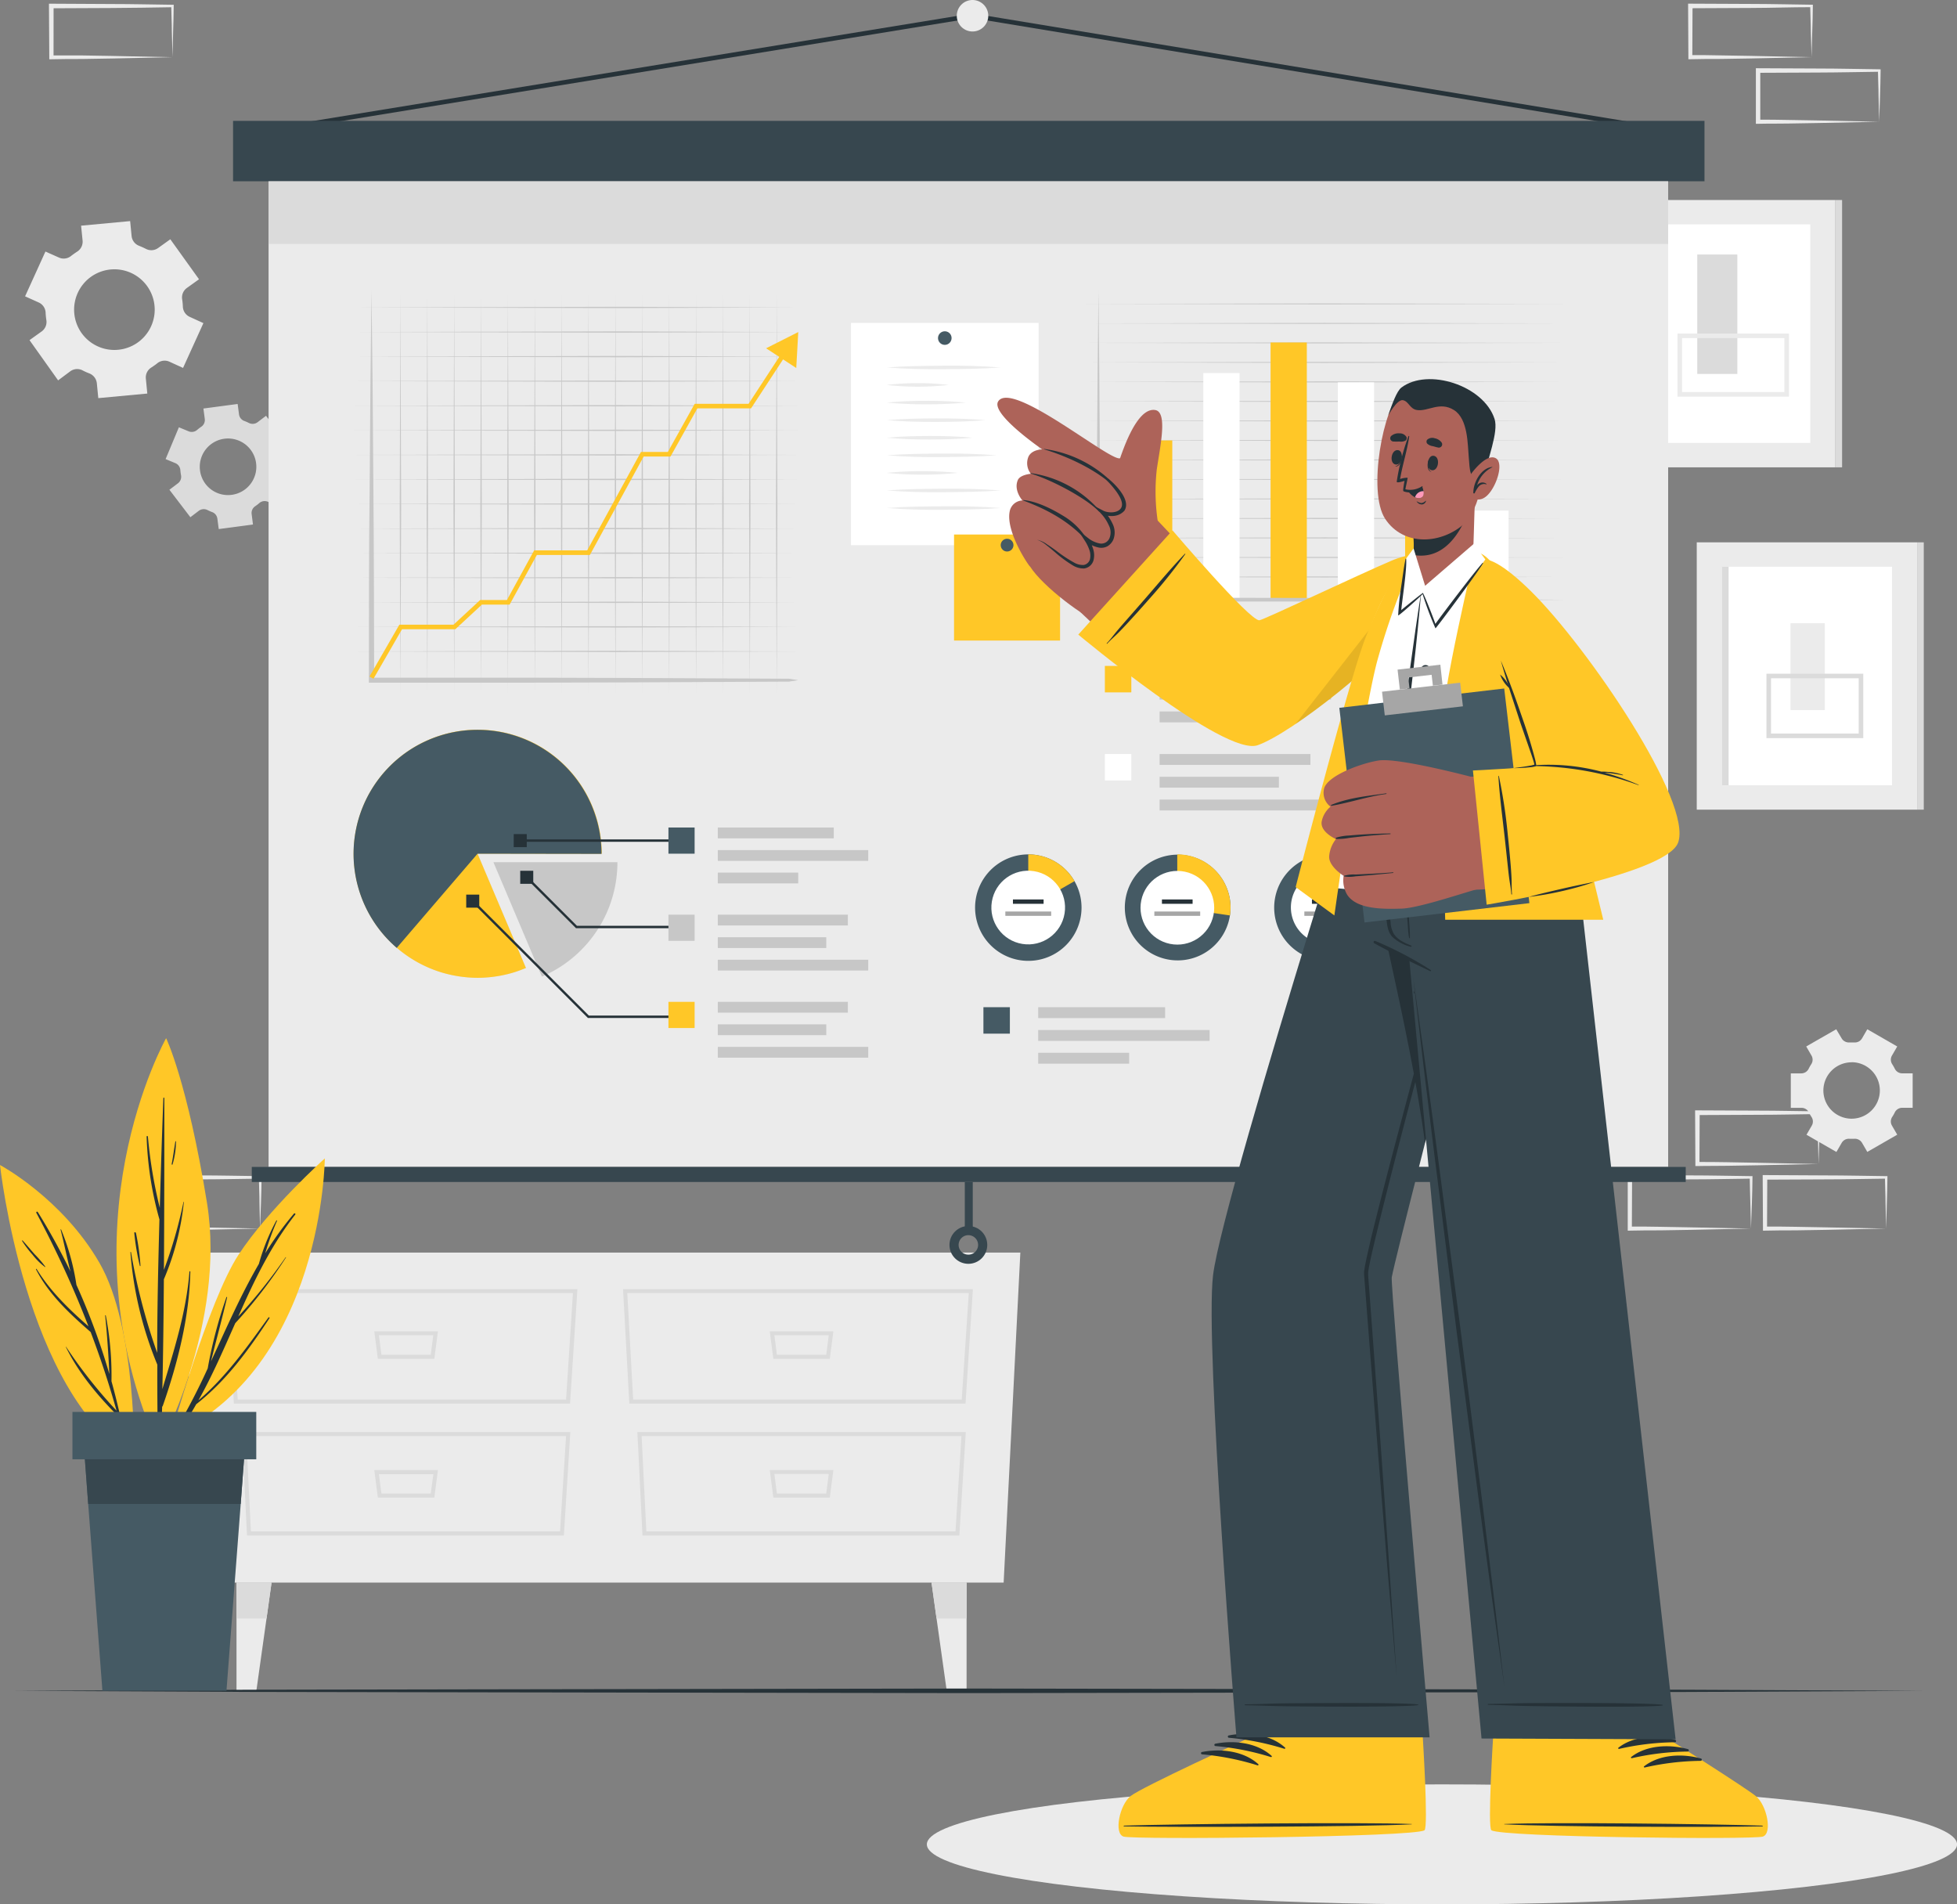 <svg xmlns="http://www.w3.org/2000/svg" viewBox="0 0 427.65 416.1"><rect x="0" y="0" width="427.65" height="416.1" fill="#808080" stroke="none"/><defs><style>.cls-1{fill:#ebebeb;}.cls-2{fill:#dbdbdb;}.cls-3{fill:#fff;}.cls-11,.cls-13,.cls-4,.cls-5,.cls-6{fill:none;stroke-miterlimit:10;}.cls-4{stroke:#ebebeb;}.cls-5{stroke:#dbdbdb;}.cls-6{stroke:#263238;}.cls-7{fill:#37474f;}.cls-8{fill:#455a64;}.cls-9{fill:#ffc727;}.cls-10{fill:#c7c7c7;}.cls-11{stroke:#37474f;stroke-width:2px;}.cls-12{fill:#263238;}.cls-13{stroke:#ffc727;}.cls-14{fill:#a6a6a6;}.cls-15{fill:#ad6359;}.cls-16{opacity:0.1;}.cls-17{fill:#ff99ba;}</style></defs><g id="Background_Complete" data-name="Background Complete"><path class="cls-1" d="M48.23,104.85l-4.45,9.79,3,1.35a2.56,2.56,0,0,1,1.49,2.23,14.21,14.21,0,0,0,.16,1.6,2.55,2.55,0,0,1-1,2.47l-2.68,1.92L51,133,53.68,131a2.55,2.55,0,0,1,2.67-.18,13.77,13.77,0,0,0,1.47.66,2.6,2.6,0,0,1,1.64,2.13l.32,3.27,10.71-1-.32-3.29a2.55,2.55,0,0,1,1.2-2.4l.65-.44c.22-.15.43-.31.64-.48a2.54,2.54,0,0,1,2.64-.36l3,1.37,4.45-9.79-3-1.37a2.55,2.55,0,0,1-1.49-2.23,14.24,14.24,0,0,0-.15-1.59,2.54,2.54,0,0,1,1-2.47l2.68-1.92-6.27-8.74-2.68,1.92a2.55,2.55,0,0,1-2.67.17q-.72-.36-1.47-.66a2.57,2.57,0,0,1-1.64-2.12l-.32-3.28-10.72,1,.33,3.29a2.57,2.57,0,0,1-1.2,2.39q-.33.21-.66.45c-.22.15-.43.31-.64.47a2.55,2.55,0,0,1-2.66.37Zm9.91,5.55a8.81,8.81,0,1,1-2,12.28A8.83,8.83,0,0,1,58.14,110.4Z" transform="translate(-38.3 -49.89)"/><path class="cls-1" d="M439.56,274.78,433,278.54l1.16,2a1.79,1.79,0,0,1-.06,1.88,9.46,9.46,0,0,0-.57,1,1.8,1.8,0,0,1-1.59,1h-2.31v7.53H432a1.8,1.8,0,0,1,1.59,1,8.64,8.64,0,0,0,.57,1,1.79,1.79,0,0,1,.06,1.88l-1.16,2,6.54,3.76,1.16-2a1.79,1.79,0,0,1,1.66-.88l.55,0,.56,0a1.81,1.81,0,0,1,1.66.87l1.16,2,6.54-3.76-1.16-2a1.79,1.79,0,0,1,.06-1.88,8.5,8.5,0,0,0,.57-1,1.79,1.79,0,0,1,1.59-1h2.31v-7.53h-2.31a1.79,1.79,0,0,1-1.59-1,10.67,10.67,0,0,0-.57-1,1.78,1.78,0,0,1-.06-1.87l1.16-2-6.54-3.76-1.16,2a1.79,1.79,0,0,1-1.66.88l-.56,0-.55,0a1.81,1.81,0,0,1-1.67-.88Zm3.37,7.2a6.17,6.17,0,1,1-6.18,6.16A6.17,6.17,0,0,1,442.93,282Z" transform="translate(-38.3 -49.89)"/><path class="cls-2" d="M75.32,156.9l4.58,6,1.84-1.4a1.8,1.8,0,0,1,1.87-.18,10.44,10.44,0,0,0,1,.44,1.77,1.77,0,0,1,1.19,1.45l.3,2.28,7.48-1-.29-2.29a1.78,1.78,0,0,1,.77-1.7,7.65,7.65,0,0,0,.9-.69,1.8,1.8,0,0,1,1.86-.3l2.13.88,2.89-7-2.14-.88A1.8,1.8,0,0,1,98.66,151l-.06-.55a5.25,5.25,0,0,0-.09-.55,1.78,1.78,0,0,1,.66-1.75l1.84-1.41-4.58-6-1.84,1.4a1.8,1.8,0,0,1-1.87.18,10.44,10.44,0,0,0-1-.44,1.78,1.78,0,0,1-1.19-1.45l-.3-2.28-7.48,1,.3,2.29a1.77,1.77,0,0,1-.78,1.7c-.31.21-.6.44-.89.68a1.78,1.78,0,0,1-1.86.31l-2.13-.88-2.9,6.95,2.14.89a1.77,1.77,0,0,1,1.08,1.53l.06.55a4.85,4.85,0,0,0,.09.55,1.79,1.79,0,0,1-.66,1.76ZM82,152.63A6.18,6.18,0,1,1,89,158,6.16,6.16,0,0,1,82,152.63Z" transform="translate(-38.3 -49.89)"/><polygon class="cls-1" points="43.59 345.79 219.32 345.79 222.97 273.69 39.93 273.69 43.59 345.79"/><path class="cls-2" d="M249.29,356.58H175.82l-1.37-25H250.9Zm-72.63-.88h71.8L250,332.44H175.38Z" transform="translate(-38.3 -49.89)"/><path class="cls-2" d="M247.94,385.38H178.7l-1.12-22.59h71.77Zm-68.4-.88H247.1l1.3-20.83H178.51Z" transform="translate(-38.3 -49.89)"/><path class="cls-2" d="M219.63,346.78H207.29l-.78-6h13.9Zm-11.56-.88h10.78l.55-4.27H207.52Z" transform="translate(-38.3 -49.89)"/><path class="cls-2" d="M219.63,377.1H207.29l-.78-6h13.9Zm-11.56-.88h10.78l.55-4.27H207.52Z" transform="translate(-38.3 -49.89)"/><path class="cls-2" d="M162.87,356.58H89.4l-1.37-25h76.45Zm-72.63-.88H162l1.5-23.26H89Z" transform="translate(-38.3 -49.89)"/><path class="cls-2" d="M161.52,385.38H92.28l-1.12-22.59h71.77Zm-68.39-.88h67.55L162,363.67H92.09Z" transform="translate(-38.3 -49.89)"/><path class="cls-2" d="M133.21,346.78H120.87l-.78-6H134Zm-11.56-.88h10.78l.55-4.27H121.1Z" transform="translate(-38.3 -49.89)"/><path class="cls-2" d="M133.21,377.1H120.87l-.78-6H134Zm-11.56-.88h10.78L133,372H121.1Z" transform="translate(-38.3 -49.89)"/><polygon class="cls-1" points="59.34 345.79 58.24 353.65 56.02 369.43 51.68 369.43 51.68 345.79 59.34 345.79"/><polygon class="cls-2" points="59.34 345.79 58.24 353.65 51.68 353.65 51.68 345.79 59.34 345.79"/><polygon class="cls-1" points="203.56 345.79 204.66 353.65 206.88 369.43 211.22 369.43 211.22 345.79 203.56 345.79"/><polygon class="cls-2" points="203.56 345.79 204.66 353.65 211.22 353.65 211.22 345.79 203.56 345.79"/><path class="cls-1" d="M435.7,304.22l-13.12.28-6.66.11c-2.23.05-4.47,0-6.7.06h-.44v-.45L408.72,293v-.5h.5l13.24.06c4.42,0,8.83.11,13.24.16H436V293c0,1.9-.09,3.79-.13,5.66Zm0,0-.14-5.65c0-1.86-.11-3.7-.13-5.54l.27.28c-4.41.05-8.82.16-13.24.16l-13.24.06.5-.5-.05,11.19-.45-.44c2.18,0,4.36,0,6.55.05l6.58.12Z" transform="translate(-38.3 -49.89)"/><path class="cls-1" d="M420.93,318.33l-13.12.28-6.66.11c-2.23,0-4.47,0-6.7.06H394v-.45L394,307.14v-.5h.5l13.24.07c4.41,0,8.83.11,13.24.16h.28v.27c0,1.9-.08,3.79-.13,5.66Zm0,0-.14-5.65c-.05-1.86-.11-3.7-.13-5.54l.27.28c-4.41.05-8.83.16-13.24.16l-13.24.06.5-.5-.05,11.19-.45-.44c2.18,0,4.36,0,6.55.05l6.58.12Z" transform="translate(-38.3 -49.89)"/><path class="cls-1" d="M450.47,318.33l-13.12.28-6.66.11c-2.23,0-4.46,0-6.7.06h-.44v-.45l-.06-11.19v-.5h.5l13.24.07c4.42,0,8.83.11,13.24.16h.28v.27c0,1.9-.09,3.79-.13,5.66Zm0,0-.14-5.65c0-1.86-.11-3.7-.13-5.54l.27.28c-4.41.05-8.82.16-13.24.16l-13.24.06.5-.5-.05,11.19-.45-.44c2.19,0,4.36,0,6.55.05l6.58.12Z" transform="translate(-38.3 -49.89)"/><path class="cls-1" d="M146.87,171.07l-13.12.28-6.67.11c-2.22,0-4.46,0-6.69,0H120v-.45l0-11.19v-.5h.5l13.24.06c4.41,0,8.83.11,13.24.16h.28v.27c0,1.9-.08,3.78-.13,5.65Zm0,0-.14-5.66c0-1.86-.11-3.7-.13-5.53l.27.27c-4.41,0-8.83.16-13.24.16l-13.24.07.5-.5,0,11.19-.45-.45c2.18,0,4.36,0,6.55.06l6.57.11Z" transform="translate(-38.3 -49.89)"/><path class="cls-1" d="M132.1,185.18l-13.13.28-6.66.11c-2.22,0-4.46,0-6.69.05h-.45v-.45l0-11.19v-.5h.5l13.24.06c4.41,0,8.83.11,13.24.16h.27V174c0,1.9-.08,3.78-.13,5.65Zm0,0-.14-5.66c-.05-1.86-.12-3.7-.13-5.53l.27.27c-4.41.05-8.83.16-13.24.16l-13.24.07.5-.5-.06,11.19-.44-.45c2.18,0,4.36,0,6.54.06l6.58.11Z" transform="translate(-38.3 -49.89)"/><path class="cls-1" d="M161.64,185.18l-13.12.28-6.66.11c-2.23,0-4.47,0-6.7.05h-.44v-.45L134.66,174v-.5h.5l13.24.06c4.42,0,8.83.11,13.24.16h.28V174c0,1.9-.08,3.78-.13,5.65Zm0,0-.14-5.66c-.05-1.86-.11-3.7-.13-5.53l.27.27c-4.41.05-8.82.16-13.24.16l-13.24.07.5-.5,0,11.19-.45-.45c2.18,0,4.36,0,6.55.06l6.58.11Z" transform="translate(-38.3 -49.89)"/><path class="cls-1" d="M95.12,318.33,82,318.61l-6.67.11c-2.22,0-4.46,0-6.69.06H68.2v-.45l0-11.19v-.5h.5l13.24.07c4.41,0,8.83.11,13.24.16h.28v.27c0,1.9-.08,3.79-.13,5.66Zm0,0L95,312.68c0-1.86-.11-3.7-.13-5.54l.27.28c-4.41.05-8.83.16-13.24.16l-13.24.06.5-.5,0,11.19-.45-.44c2.18,0,4.36,0,6.55.05l6.57.12Z" transform="translate(-38.3 -49.89)"/><path class="cls-1" d="M281.19,171.06l-13.12.28-6.66.11c-2.23.05-4.47,0-6.7.05h-.44v-.45l-.06-11.19v-.5h.5l13.24.06c4.42,0,8.83.12,13.24.17h.28v.27c0,1.9-.09,3.79-.13,5.65Zm0,0-.14-5.65c0-1.87-.11-3.71-.13-5.54l.27.27c-4.41.05-8.82.16-13.24.17l-13.24.06.5-.5-.05,11.19-.45-.45c2.18,0,4.36,0,6.55.06l6.58.11Z" transform="translate(-38.3 -49.89)"/><path class="cls-1" d="M434.17,62.38l-13.12.28-6.66.11c-2.23,0-4.47,0-6.7.06h-.44v-.45l-.06-11.19v-.5h.5l13.24.06c4.41,0,8.83.12,13.24.17h.28v.27c0,1.9-.08,3.79-.13,5.65Zm0,0L434,56.73c0-1.87-.11-3.71-.13-5.54l.27.27c-4.41,0-8.83.16-13.24.17l-13.24.06.5-.5-.05,11.19-.45-.45c2.18,0,4.36,0,6.55.06l6.58.11Z" transform="translate(-38.3 -49.89)"/><path class="cls-1" d="M448.94,76.49l-13.12.28-6.66.11c-2.23.05-4.47,0-6.7.06H422v-.45L422,65.3v-.5h.5l13.24.06c4.42,0,8.83.12,13.24.17h.28v.27c0,1.9-.09,3.79-.13,5.65Zm0,0-.14-5.65c0-1.87-.11-3.71-.13-5.54l.27.27c-4.41.05-8.82.16-13.24.17l-13.24.06.5-.5,0,11.19-.45-.45c2.18,0,4.36,0,6.55.06l6.58.11Z" transform="translate(-38.3 -49.89)"/><path class="cls-1" d="M76,62.39l-13.13.28-6.66.11c-2.23,0-4.46,0-6.69.06h-.45v-.45L49,51.2v-.5h.51l13.24.07c4.41,0,8.82.11,13.24.16h.27v.27c0,1.9-.09,3.79-.13,5.66Zm0,0-.15-5.65c0-1.86-.11-3.71-.13-5.54l.28.27c-4.42.06-8.83.16-13.24.17l-13.24.06.49-.5L50,62.39,49.53,62c2.18,0,4.35,0,6.54,0l6.58.11Z" transform="translate(-38.3 -49.89)"/><rect class="cls-1" x="352.93" y="43.7" width="48.16" height="58.41"/><rect class="cls-3" x="358.44" y="49.03" width="37.15" height="47.75"/><rect class="cls-2" x="358.44" y="49.03" width="1.45" height="47.75"/><rect class="cls-2" x="401.09" y="43.7" width="1.45" height="58.41"/><rect class="cls-2" x="370.89" y="55.61" width="8.76" height="26.1"/><rect class="cls-4" x="367.07" y="73.38" width="23.36" height="12.79"/><rect class="cls-1" x="370.78" y="118.5" width="48.16" height="58.41"/><rect class="cls-3" x="376.29" y="123.83" width="37.15" height="47.75"/><rect class="cls-2" x="376.29" y="123.83" width="1.45" height="47.75"/><rect class="cls-2" x="418.94" y="118.5" width="1.45" height="58.41"/><rect class="cls-1" x="391.27" y="136.17" width="7.5" height="18.98"/><rect class="cls-5" x="386.51" y="147.7" width="20.16" height="13.08"/></g><g id="Shadow"><ellipse class="cls-1" cx="315.1" cy="402.99" rx="112.56" ry="13.11"/></g><g id="Board"><polyline class="cls-6" points="59.46 28.41 212.52 3.44 363.92 28.41"/><path class="cls-1" d="M254.26,53.33a3.44,3.44,0,1,1-3.44-3.44A3.45,3.45,0,0,1,254.26,53.33Z" transform="translate(-38.3 -49.89)"/><rect class="cls-1" x="58.69" y="39.61" width="305.84" height="215.36"/><rect class="cls-7" x="50.93" y="26.41" width="321.54" height="13.2"/><rect class="cls-3" x="185.96" y="70.55" width="41" height="48.58"/><path class="cls-8" d="M246.24,123.75a1.48,1.48,0,1,1-1.48-1.47A1.47,1.47,0,0,1,246.24,123.75Z" transform="translate(-38.3 -49.89)"/><path class="cls-1" d="M232.06,130.18c4.15-.32,8.29-.34,12.44-.39s8.29.07,12.44.39c-4.15.32-8.3.34-12.44.38S236.21,130.5,232.06,130.18Z" transform="translate(-38.3 -49.89)"/><path class="cls-1" d="M232.06,134a54.84,54.84,0,0,1,6.76-.39,51,51,0,0,1,6.76.39,60.32,60.32,0,0,1-13.52,0Z" transform="translate(-38.3 -49.89)"/><path class="cls-1" d="M232.06,137.86a86.12,86.12,0,0,1,8.64-.39,83.25,83.25,0,0,1,8.64.39,98.41,98.41,0,0,1-17.28,0Z" transform="translate(-38.3 -49.89)"/><path class="cls-1" d="M232.06,141.69c3.61-.3,7.21-.37,10.81-.38s7.21.08,10.81.38c-3.6.31-7.21.38-10.81.39S235.67,142,232.06,141.69Z" transform="translate(-38.3 -49.89)"/><path class="cls-1" d="M232.06,145.53c3.13-.3,6.26-.37,9.39-.38s6.26.08,9.39.38c-3.13.31-6.26.38-9.39.39S235.19,145.83,232.06,145.53Z" transform="translate(-38.3 -49.89)"/><path class="cls-1" d="M232.06,149.37c4-.32,8-.34,12-.38s8,.06,12,.38c-4,.32-8,.34-12,.39S236.07,149.69,232.06,149.37Z" transform="translate(-38.3 -49.89)"/><path class="cls-1" d="M232.06,153.21a79.53,79.53,0,0,1,15.53,0,69.65,69.65,0,0,1-7.76.39A72.2,72.2,0,0,1,232.06,153.21Z" transform="translate(-38.3 -49.89)"/><path class="cls-1" d="M232.06,157.05c4.15-.32,8.29-.34,12.44-.38s8.29.06,12.44.38c-4.15.32-8.3.34-12.44.39S236.21,157.37,232.06,157.05Z" transform="translate(-38.3 -49.89)"/><path class="cls-1" d="M232.06,160.89c4.15-.32,8.29-.34,12.44-.38s8.29.06,12.44.38c-4.15.32-8.3.34-12.44.39S236.21,161.21,232.06,160.89Z" transform="translate(-38.3 -49.89)"/><rect class="cls-9" x="208.48" y="116.79" width="23.17" height="23.17"/><path class="cls-8" d="M259.76,169a1.39,1.39,0,1,1-1.39-1.39A1.38,1.38,0,0,1,259.76,169Z" transform="translate(-38.3 -49.89)"/><rect class="cls-2" x="58.69" y="39.61" width="305.84" height="13.7"/><polygon class="cls-10" points="237.2 66.4 289.45 66.29 341.7 66.4 289.45 66.51 237.2 66.4"/><polygon class="cls-10" points="237.2 70.66 289.45 70.55 341.7 70.66 289.45 70.77 237.2 70.66"/><polygon class="cls-10" points="237.2 74.92 289.45 74.81 341.7 74.92 289.45 75.03 237.2 74.92"/><polygon class="cls-10" points="237.2 79.18 289.45 79.07 341.7 79.18 289.45 79.3 237.2 79.18"/><polygon class="cls-10" points="237.2 83.44 289.45 83.33 341.7 83.44 289.45 83.56 237.2 83.44"/><polygon class="cls-10" points="237.2 87.71 289.45 87.59 341.7 87.71 289.45 87.82 237.2 87.71"/><polygon class="cls-10" points="237.2 91.97 289.45 91.86 341.7 91.97 289.45 92.08 237.2 91.97"/><polygon class="cls-10" points="237.2 96.23 289.45 96.12 341.7 96.23 289.45 96.34 237.2 96.23"/><polygon class="cls-10" points="237.2 100.49 289.45 100.38 341.7 100.49 289.45 100.6 237.2 100.49"/><polygon class="cls-10" points="237.2 104.75 289.45 104.64 341.7 104.75 289.45 104.86 237.2 104.75"/><polygon class="cls-10" points="237.2 109.01 289.45 108.9 341.7 109.01 289.45 109.13 237.2 109.01"/><polygon class="cls-10" points="237.2 113.28 289.45 113.16 341.7 113.28 289.45 113.39 237.2 113.28"/><polygon class="cls-10" points="237.2 117.54 289.45 117.42 341.7 117.54 289.45 117.65 237.2 117.54"/><polygon class="cls-10" points="237.2 121.8 289.45 121.69 341.7 121.8 289.45 121.91 237.2 121.8"/><polygon class="cls-10" points="237.2 126.06 289.45 125.95 341.7 126.06 289.45 126.17 237.2 126.06"/><rect class="cls-9" x="248.25" y="96.23" width="7.92" height="34.8"/><rect class="cls-3" x="262.95" y="81.51" width="7.92" height="49.52"/><rect class="cls-9" x="277.65" y="74.83" width="7.92" height="56.2"/><rect class="cls-3" x="292.35" y="83.54" width="7.92" height="47.48"/><rect class="cls-9" x="307.05" y="86.14" width="7.92" height="44.89"/><rect class="cls-3" x="321.75" y="111.57" width="7.92" height="19.46"/><path class="cls-10" d="M278.34,113.3l.17,16.91.12,16.9q.12,16.9.12,33.81l-.41-.42,25.41,0,25.42.05,25.41.14,25.42.25-25.42.25-25.41.13-25.42,0H277.92v-.42q0-16.9.12-33.81l.12-16.9Z" transform="translate(-38.3 -49.89)"/><rect class="cls-10" x="248.25" y="134.6" width="7.92" height="0.72"/><rect class="cls-10" x="262.95" y="134.6" width="7.92" height="0.72"/><rect class="cls-10" x="277.65" y="134.6" width="7.92" height="0.72"/><rect class="cls-10" x="292.35" y="134.6" width="7.92" height="0.72"/><rect class="cls-10" x="307.05" y="134.6" width="7.92" height="0.72"/><rect class="cls-10" x="321.75" y="134.6" width="7.92" height="0.72"/><rect class="cls-10" x="253.4" y="145.5" width="27.73" height="2.38"/><rect class="cls-10" x="253.4" y="150.47" width="37.46" height="2.38"/><rect class="cls-10" x="253.4" y="155.45" width="19.88" height="2.38"/><rect class="cls-9" x="241.44" y="145.5" width="5.78" height="5.78"/><rect class="cls-10" x="253.4" y="164.75" width="32.96" height="2.38"/><rect class="cls-10" x="253.4" y="169.72" width="26.07" height="2.38"/><rect class="cls-10" x="253.4" y="174.7" width="37.46" height="2.38"/><rect class="cls-3" x="241.44" y="164.75" width="5.78" height="5.78"/><rect class="cls-10" x="226.87" y="220.07" width="27.73" height="2.38"/><rect class="cls-10" x="226.87" y="225.05" width="37.46" height="2.38"/><rect class="cls-10" x="226.87" y="230.03" width="19.88" height="2.38"/><rect class="cls-8" x="214.9" y="220.07" width="5.78" height="5.78"/><rect class="cls-10" x="294.3" y="220.07" width="27.73" height="2.38"/><rect class="cls-10" x="294.3" y="225.05" width="37.46" height="2.38"/><rect class="cls-10" x="294.3" y="230.03" width="19.88" height="2.38"/><rect class="cls-9" x="282.34" y="220.07" width="5.78" height="5.78"/><rect class="cls-7" x="55.02" y="254.97" width="313.35" height="3.29"/><rect class="cls-7" x="210.83" y="258.25" width="1.74" height="11.4"/><circle class="cls-11" cx="211.61" cy="272.01" r="3.13"/><path class="cls-10" d="M173.22,238.27a27.12,27.12,0,0,1-16.51,25l-10.59-25Z" transform="translate(-38.3 -49.89)"/><path class="cls-2" d="M142.65,236.41l10.59,25s0,0-.05,0c-.83.33-1.66.65-2.49.91a27.52,27.52,0,0,1-8,1.22,27.81,27.81,0,0,1-8.05-1.22,27.1,27.1,0,0,1,0-51.74,27.17,27.17,0,0,1,16.1,0,27.06,27.06,0,0,1,17.83,17.81,27.36,27.36,0,0,1,1.22,8Z" transform="translate(-38.3 -49.89)"/><path class="cls-9" d="M142.65,236.41l10.59,25s0,0-.05,0c-.83.33-1.66.65-2.49.91a27.52,27.52,0,0,1-8,1.22,27.81,27.81,0,0,1-8.05-1.22,27.11,27.11,0,1,1,35.15-25.89Z" transform="translate(-38.3 -49.89)"/><path class="cls-8" d="M142.66,236.42,125,257a27.09,27.09,0,1,1,44.74-20.54Z" transform="translate(-38.3 -49.89)"/><polygon class="cls-12" points="148.93 222.42 128.47 222.42 103.12 197.08 103.49 196.71 128.68 221.9 148.93 221.9 148.93 222.42"/><rect class="cls-12" x="101.88" y="195.47" width="2.85" height="2.85"/><polygon class="cls-12" points="148.93 202.81 125.87 202.81 114.92 191.87 115.29 191.5 126.08 202.29 148.93 202.29 148.93 202.81"/><rect class="cls-12" x="113.68" y="190.26" width="2.85" height="2.85"/><rect class="cls-12" x="114.06" y="183.41" width="34.87" height="0.52"/><rect class="cls-12" x="112.26" y="182.25" width="2.85" height="2.85"/><rect class="cls-10" x="156.86" y="180.81" width="25.34" height="2.36"/><rect class="cls-10" x="156.86" y="185.74" width="32.87" height="2.36"/><rect class="cls-10" x="156.86" y="190.66" width="17.57" height="2.36"/><rect class="cls-8" x="146.07" y="180.81" width="5.72" height="5.72"/><rect class="cls-10" x="156.86" y="199.85" width="28.42" height="2.36"/><rect class="cls-10" x="156.86" y="204.78" width="23.7" height="2.36"/><rect class="cls-10" x="156.86" y="209.7" width="32.87" height="2.36"/><rect class="cls-10" x="146.07" y="199.85" width="5.72" height="5.72"/><rect class="cls-10" x="156.86" y="218.9" width="28.42" height="2.36"/><rect class="cls-10" x="156.86" y="223.82" width="23.7" height="2.36"/><rect class="cls-10" x="156.86" y="228.74" width="32.87" height="2.36"/><rect class="cls-9" x="146.07" y="218.9" width="5.72" height="5.72"/><polygon class="cls-10" points="77.27 67.18 135.5 67.03 174.44 67.18 135.5 67.32 77.27 67.18"/><polygon class="cls-10" points="77.27 72.55 135.5 72.4 174.44 72.55 135.5 72.69 77.27 72.55"/><polygon class="cls-10" points="77.27 77.91 135.5 77.77 174.44 77.91 135.5 78.06 77.27 77.91"/><polygon class="cls-10" points="77.27 83.28 135.5 83.14 174.44 83.28 135.5 83.42 77.27 83.28"/><polygon class="cls-10" points="77.27 88.65 135.5 88.51 174.44 88.65 135.5 88.79 77.27 88.65"/><polygon class="cls-10" points="77.27 94.02 135.5 93.88 174.44 94.02 135.5 94.16 77.27 94.02"/><polygon class="cls-10" points="77.27 99.39 135.5 99.25 174.44 99.39 135.5 99.53 77.27 99.39"/><polygon class="cls-10" points="77.27 104.75 135.5 104.61 174.44 104.75 135.5 104.9 77.27 104.75"/><polygon class="cls-10" points="77.27 110.12 135.5 109.98 174.44 110.12 135.5 110.27 77.27 110.12"/><polygon class="cls-10" points="77.27 115.49 135.5 115.35 174.44 115.49 135.5 115.63 77.27 115.49"/><polygon class="cls-10" points="77.27 120.86 135.5 120.72 174.44 120.86 135.5 121 77.27 120.86"/><polygon class="cls-10" points="77.27 126.23 135.5 126.09 174.44 126.23 135.5 126.37 77.27 126.23"/><polygon class="cls-10" points="77.27 131.6 135.5 131.46 174.44 131.6 135.5 131.74 77.27 131.6"/><polygon class="cls-10" points="77.27 136.97 135.5 136.82 174.44 136.97 135.5 137.11 77.27 136.97"/><polygon class="cls-10" points="77.27 142.33 135.5 142.19 174.44 142.33 135.5 142.47 77.27 142.33"/><polygon class="cls-10" points="169.72 64.13 169.88 111.05 169.72 151.68 169.57 111.05 169.72 64.13"/><polygon class="cls-10" points="163.85 64.13 164 111.05 163.85 151.68 163.69 111.05 163.85 64.13"/><polygon class="cls-10" points="157.98 64.13 158.13 111.05 157.98 151.68 157.82 111.05 157.98 64.13"/><polygon class="cls-10" points="152.1 64.13 152.26 111.05 152.1 151.68 151.95 111.05 152.1 64.13"/><polygon class="cls-10" points="146.23 64.13 146.39 111.05 146.23 151.68 146.08 111.05 146.23 64.13"/><polygon class="cls-10" points="140.36 64.13 140.51 111.05 140.36 151.68 140.2 111.05 140.36 64.13"/><polygon class="cls-10" points="134.49 64.13 134.64 111.05 134.49 151.68 134.33 111.05 134.49 64.13"/><polygon class="cls-10" points="128.61 64.13 128.77 111.05 128.61 151.68 128.46 111.05 128.61 64.13"/><polygon class="cls-10" points="122.74 64.13 122.89 111.05 122.74 151.68 122.58 111.05 122.74 64.13"/><polygon class="cls-10" points="116.87 64.13 117.02 111.05 116.87 151.68 116.71 111.05 116.87 64.13"/><polygon class="cls-10" points="110.99 64.13 111.15 111.05 110.99 151.68 110.84 111.05 110.99 64.13"/><polygon class="cls-10" points="105.12 64.13 105.28 111.05 105.12 151.68 104.97 111.05 105.12 64.13"/><polygon class="cls-10" points="99.25 64.13 99.4 111.05 99.25 151.68 99.09 111.05 99.25 64.13"/><polygon class="cls-10" points="93.38 64.13 93.53 111.05 93.38 151.68 93.22 111.05 93.38 64.13"/><polygon class="cls-10" points="87.5 64.13 87.66 111.05 87.5 151.68 87.35 111.05 87.5 64.13"/><path class="cls-10" d="M119.48,113.3l.25,21.3.16,21.29c.12,14.2.15,28.4.17,42.59l-.58-.52,35,0,21.25.06,35,.17,2,.31-2,.32-35,.17-21.25.06-35,0h-.57v-.53c0-14.19,0-28.39.17-42.59l.16-21.29Z" transform="translate(-38.3 -49.89)"/><polyline class="cls-13" points="81.18 148.06 87.56 136.99 99.3 136.99 105.12 131.6 111.07 131.6 117.02 120.76 128.61 120.76 140.36 99.25 146.23 99.25 152.1 88.73 163.85 88.73 171.33 77.29"/><polygon class="cls-9" points="174 80.41 174.44 72.55 167.41 76.1 174 80.41"/><path class="cls-8" d="M274.64,248.21a11.63,11.63,0,1,1-1.54-5.79A11.63,11.63,0,0,1,274.64,248.21Z" transform="translate(-38.3 -49.89)"/><path class="cls-9" d="M273.1,242.42,263,248.21V236.57A11.65,11.65,0,0,1,273.1,242.42Z" transform="translate(-38.3 -49.89)"/><circle class="cls-3" cx="263" cy="248.21" r="8.05" transform="translate(-62.34 418.28) rotate(-80.81)"/><rect class="cls-12" x="221.35" y="196.53" width="6.7" height="0.95"/><rect class="cls-14" x="219.69" y="199.16" width="10.02" height="0.95"/><path class="cls-8" d="M307.2,248.21a11.82,11.82,0,0,1-.13,1.7,11.55,11.55,0,1,1,.13-1.7Z" transform="translate(-38.3 -49.89)"/><path class="cls-9" d="M307.2,248.21a11.82,11.82,0,0,1-.13,1.7l-11.51-1.7V236.57a11.63,11.63,0,0,1,11.64,11.64Z" transform="translate(-38.3 -49.89)"/><circle class="cls-3" cx="295.56" cy="248.21" r="8.05" transform="translate(-45.54 437.64) rotate(-78.34)"/><rect class="cls-12" x="253.91" y="196.53" width="6.7" height="0.95"/><rect class="cls-14" x="252.25" y="199.16" width="10.02" height="0.95"/><path class="cls-8" d="M340,248.21a11.63,11.63,0,1,1-1.54-5.79A11.63,11.63,0,0,1,340,248.21Z" transform="translate(-38.3 -49.89)"/><path class="cls-9" d="M340,248.21a11.63,11.63,0,0,1-7.47,10.86l-4.17-10.86V236.57A11.63,11.63,0,0,1,340,248.21Z" transform="translate(-38.3 -49.89)"/><path class="cls-3" d="M336.39,248.21a8,8,0,1,1-8.05-8.05A8.05,8.05,0,0,1,336.39,248.21Z" transform="translate(-38.3 -49.89)"/><rect class="cls-12" x="286.69" y="196.53" width="6.7" height="0.95"/><rect class="cls-14" x="285.03" y="199.16" width="10.02" height="0.95"/><path class="cls-8" d="M372.58,248.21a11.61,11.61,0,1,1-1.53-5.79A11.61,11.61,0,0,1,372.58,248.21Z" transform="translate(-38.3 -49.89)"/><path class="cls-9" d="M372.58,248.21a11.63,11.63,0,0,1-19.18,8.85l7.55-8.85V236.57a11.61,11.61,0,0,1,11.63,11.64Z" transform="translate(-38.3 -49.89)"/><circle class="cls-3" cx="360.95" cy="248.21" r="8.05" transform="translate(17.92 513.01) rotate(-80.44)"/><rect class="cls-12" x="319.3" y="196.53" width="6.7" height="0.95"/><rect class="cls-14" x="317.64" y="199.16" width="10.02" height="0.95"/></g><g id="Floor"><polygon class="cls-12" points="2.97 369.44 55.15 369.2 107.33 369.11 211.7 368.94 316.06 369.11 368.24 369.2 420.43 369.44 368.24 369.69 316.06 369.77 211.7 369.94 107.33 369.77 55.15 369.68 2.97 369.44"/></g><g id="Plant"><path class="cls-9" d="M75.57,363.74s8.25-29.61,14.84-39.67S109.28,303,109.28,303,109,348.62,75.57,363.74Z" transform="translate(-38.3 -49.89)"/><path class="cls-12" d="M76.17,363.23a143.75,143.75,0,0,0,7.52-14.35,100.76,100.76,0,0,1,4.09-15.57.08.08,0,0,1,.15.05c-1.1,4.68-2.37,9.32-3.53,14,3.33-7.2,6.5-14.5,10.47-21.31a45.11,45.11,0,0,1,3.82-9.48c0-.09.19,0,.15.05a59.9,59.9,0,0,0-2.58,7.11,71.86,71.86,0,0,1,6.27-8.66c.14-.17.43,0,.29.2-5.3,6.77-9,14.47-12.45,22.27a119,119,0,0,0,10.35-12.94c0-.05.1,0,.07.05A105.71,105.71,0,0,1,89.71,339c-2.54,5.71-5,11.45-8.06,16.88,6-5.11,10.7-11.73,15.3-18.11.11-.15.33,0,.23.15-4.61,7-9.37,13.6-16,18.79a73.78,73.78,0,0,1-4.43,6.92A.35.35,0,0,1,76.17,363.23Z" transform="translate(-38.3 -49.89)"/><path class="cls-9" d="M73,366.4s14.83-27.3,10.52-53.77-8.92-35.9-8.92-35.9S51.31,317.9,73,366.4Z" transform="translate(-38.3 -49.89)"/><path class="cls-12" d="M66.93,323.48a129.63,129.63,0,0,0,5.72,22c0-9.72.23-19.43.49-29.15a75.27,75.27,0,0,1-2.8-18.09c0-.18.26-.17.28,0a101.89,101.89,0,0,0,2.6,15.56q.33-12,.78-24a.11.11,0,0,1,.21,0c0,12.52,0,25-.09,37.56a99.63,99.63,0,0,0,4.28-14.87s.09,0,.08,0a58.06,58.06,0,0,1-4.37,16.92c-.06,8-.15,16-.33,24C76.29,345,79,336.71,79.7,327.72a.1.1,0,0,1,.19,0c-.2,9.91-2.76,20-6,29.29a.46.46,0,0,1-.16.24c-.08,2.92-.16,5.85-.26,8.77a.33.33,0,0,1-.65,0q-.17-9-.14-17.95A80.34,80.34,0,0,1,66.8,323.5C66.79,323.42,66.92,323.41,66.93,323.48Z" transform="translate(-38.3 -49.89)"/><path class="cls-12" d="M68,319.26a50.08,50.08,0,0,1,1,7.21c0,.08-.12.09-.14,0a51.41,51.41,0,0,1-1.22-7.19C67.6,319.11,67.91,319.08,68,319.26Z" transform="translate(-38.3 -49.89)"/><path class="cls-12" d="M76.62,299.3c0-.08.14-.06.14,0a18.32,18.32,0,0,1-.75,5c0,.13-.22.07-.2-.06C76.14,302.6,76.34,300.94,76.62,299.3Z" transform="translate(-38.3 -49.89)"/><path class="cls-9" d="M67.61,368.49s.6-28.5-7.57-42.66S38.3,304.44,38.3,304.44,43.77,354.68,67.61,368.49Z" transform="translate(-38.3 -49.89)"/><path class="cls-12" d="M52.71,344.12a105.73,105.73,0,0,0,11.06,14q-2.45-8.73-5.66-17.18c-4.58-4-9.12-8.19-11.94-13.69a.08.08,0,0,1,.14-.08c3,4.88,7.06,8.77,11.32,12.52a223.09,223.09,0,0,0-11.38-24.78.18.18,0,0,1,.31-.19,136.78,136.78,0,0,1,7.14,13c-.77-3-1.38-6.16-2.17-9.18a.07.07,0,0,1,.13,0A52,52,0,0,1,55,330.62a145.64,145.64,0,0,1,7.2,19.5c-.21-4.27-.48-8.53-.92-12.79,0-.08.12-.09.14,0a69.12,69.12,0,0,1,1.24,14.35q1.77,6.38,3,12.88a.09.09,0,0,1-.18.05c-.44-1.82-.92-3.62-1.41-5.42,0,0-.07,0-.1,0-4.38-4.4-8.55-9.4-11.28-15A0,0,0,1,1,52.71,344.12Z" transform="translate(-38.3 -49.89)"/><path class="cls-12" d="M43.24,320.93c.91,1,1.74,2,2.62,3a23.64,23.64,0,0,1,2.36,2.75,0,0,0,0,1-.07.06,13.81,13.81,0,0,1-2.72-2.68A23,23,0,0,1,43.11,321,.08.08,0,0,1,43.24,320.93Z" transform="translate(-38.3 -49.89)"/><path class="cls-8" d="M91.9,365l-1,13.5-3.11,40.81H60.68l-3.11-40.81-1-13.5H91.9Z" transform="translate(-38.3 -49.89)"/><path class="cls-7" d="M91.9,365l-1,13.5H57.57l-1-13.5H91.9Z" transform="translate(-38.3 -49.89)"/><rect class="cls-8" x="54.14" y="358.39" width="40.17" height="10.35" transform="translate(110.14 677.24) rotate(180)"/></g><g id="Character"><path class="cls-15" d="M284.49,450.35c2.06.66,62.72-.1,64.93-1.54.85-.54-3.41-57.61-3.41-57.61l-39.2.39L311,429.77s-22.3,10.33-24.56,12.17S282.44,449.7,284.49,450.35Z" transform="translate(-38.3 -49.89)"/><path class="cls-9" d="M283.83,451.18c2.16.71,63.42.13,65.75-1.38.9-.56-.4-20.77-.4-20.88H311.29l0,.68s-23.54,10.79-25.94,12.73S281.66,450.49,283.83,451.18Z" transform="translate(-38.3 -49.89)"/><path class="cls-12" d="M284,448.78c10.41-.35,52.43-.79,62.75-.35.08,0,.08.06,0,.07-10.31.57-52.33.67-62.75.45C283.77,449,283.77,448.79,284,448.78Z" transform="translate(-38.3 -49.89)"/><path class="cls-12" d="M306.86,429.07c4.09-.8,9.1-.22,12.26,2.67.12.12,0,.29-.17.25a57.75,57.75,0,0,0-12.07-2.4A.26.26,0,0,1,306.86,429.07Z" transform="translate(-38.3 -49.89)"/><path class="cls-12" d="M303.91,430.88c4.09-.8,9.11-.22,12.27,2.67.12.12,0,.29-.17.25a57.75,57.75,0,0,0-12.07-2.4A.26.26,0,0,1,303.91,430.88Z" transform="translate(-38.3 -49.89)"/><path class="cls-12" d="M301,432.69c4.09-.8,9.11-.22,12.27,2.67.12.12,0,.29-.17.25a57.71,57.71,0,0,0-12.08-2.4A.26.26,0,0,1,301,432.69Z" transform="translate(-38.3 -49.89)"/><path class="cls-7" d="M308.49,429.49H350.7s-8.61-98.8-8.27-100.53c.42-2.2,2.91-12.18,6.23-25.21,1-4.08,2.16-8.46,3.32-13,3.15-12.27,6.62-25.67,9.64-37.33,4.54-17.47,8.08-31.05,8.08-31.05H333.93s-4.17,13.22-9.42,30.41c-8.57,27.94-20,66.4-21.13,75.75C301.55,343.64,308.49,429.49,308.49,429.49Z" transform="translate(-38.3 -49.89)"/><path class="cls-12" d="M310.36,422.29c6.45-.13,4.59-.19,11-.25,3.16,0,23.89-.21,26.83.28a.07.07,0,0,1,0,.13c-2.94.49-23.67.31-26.83.28-6.45-.07-4.59-.12-11-.25A.1.1,0,0,1,310.36,422.29Z" transform="translate(-38.3 -49.89)"/><path class="cls-12" d="M363.19,227.23l-6.57,23.18-6.41,23.21c-2.13,7.74-4.19,15.5-6.25,23.26s-4.08,15.53-6,23.34c-.45,2-.92,3.91-1.31,5.9-.1.49-.17,1-.26,1.51a8.13,8.13,0,0,0,0,.84l.06.75.23,3,.93,12,1.89,24,1.95,24,2.05,24-1.61-24-1.69-24-1.76-24-.89-12-.23-3-.05-.75c0-.24,0-.43,0-.65.09-.49.15-1,.26-1.46.38-2,.86-3.91,1.31-5.86,3.76-15.59,7.95-31.1,12-46.63Z" transform="translate(-38.3 -49.89)"/><path class="cls-12" d="M334.79,222.38c2.48,19.21,11.46,51.13,14.91,77.26,8.07-31.66,20-77.26,20-77.26Z" transform="translate(-38.3 -49.89)"/><path class="cls-15" d="M421,450.05c-2.08.64-53,.87-55.24-.61-.85-.54-1.15-9.14-1.21-19.53v-.32c0-2.15-4.95-38.13-4.95-38.13l38.5.78,4.45,37.8,0,.65s14.37,9,16.63,10.89S423.07,449.41,421,450.05Z" transform="translate(-38.3 -49.89)"/><path class="cls-9" d="M423.51,451.18c-2.16.71-57,.13-59.3-1.38-.9-.56.4-20.77.4-20.88H402.5l0,.68s17.09,10.79,19.49,12.73S425.68,450.49,423.51,451.18Z" transform="translate(-38.3 -49.89)"/><path class="cls-12" d="M423.35,448.78c-10.41-.35-46-.79-56.29-.35-.09,0-.09.06,0,.07,10.31.57,45.87.67,56.29.45C423.57,449,423.57,448.79,423.35,448.78Z" transform="translate(-38.3 -49.89)"/><path class="cls-12" d="M404.39,430.05c-4-1.12-9.06-.93-12.43,1.71-.13.1,0,.29.15.26a57.08,57.08,0,0,1,12.22-1.45A.27.27,0,0,0,404.39,430.05Z" transform="translate(-38.3 -49.89)"/><path class="cls-12" d="M407.18,432.08c-4-1.11-9.06-.92-12.43,1.71-.13.1,0,.29.15.26a57.08,57.08,0,0,1,12.22-1.45A.27.27,0,0,0,407.18,432.08Z" transform="translate(-38.3 -49.89)"/><path class="cls-12" d="M410,434.12c-4-1.12-9.06-.93-12.43,1.71-.13.1,0,.28.15.25a57.73,57.73,0,0,1,12.22-1.45A.26.26,0,0,0,410,434.12Z" transform="translate(-38.3 -49.89)"/><path class="cls-7" d="M334.79,222.38s5.42,33.06,5.79,34.12c0,0,2,1,5.65,2.64l15.82,170.61,42.41.17L381.07,222.38Z" transform="translate(-38.3 -49.89)"/><path class="cls-12" d="M363.51,422.2c6.47-.1,4.61-.16,11.09-.2,3.17,0,24-.11,27,.39a.07.07,0,0,1,0,.14c-3,.47-23.8.2-27,.16-6.48-.09-4.62-.13-11.1-.3C363.38,422.39,363.38,422.21,363.51,422.2Z" transform="translate(-38.3 -49.89)"/><path class="cls-12" d="M338.82,255.48a79.43,79.43,0,0,1,12.12,6.35.14.14,0,0,1-.13.25c-4.09-2-8.27-3.9-12.24-6.11A.28.28,0,0,1,338.82,255.48Z" transform="translate(-38.3 -49.89)"/><path class="cls-12" d="M340.38,236.54c.66,4,1,8,1.48,12,.11,1,.22,1.91.32,2.87a5.61,5.61,0,0,0,.69,2.51c.86,1.34,2.4,2,3.8,2.57.16.07.09.33-.08.27a9.33,9.33,0,0,1-4-2.13c-1.27-1.35-1.23-3.38-1.42-5.11a109.58,109.58,0,0,1-.93-12.92A.09.09,0,0,1,340.38,236.54Z" transform="translate(-38.3 -49.89)"/><path class="cls-12" d="M345.19,237.75c.14,2.85.45,5.7.69,8.55.12,1.4.22,2.81.3,4.21s.26,2.89.21,4.32a.09.09,0,0,1-.17,0c-.24-1.35-.27-2.76-.38-4.13s-.22-2.88-.3-4.32c-.16-2.88-.24-5.78-.49-8.65C345,237.66,345.18,237.66,345.19,237.75Z" transform="translate(-38.3 -49.89)"/><polygon class="cls-12" points="308.8 213.48 311.07 232.88 313.44 252.27 318.32 291.03 323.4 329.76 326.02 349.12 328.74 368.46 326.46 349.06 324.1 329.67 319.22 290.92 314.13 252.18 311.51 232.83 308.8 213.48"/><path class="cls-15" d="M348.66,182.6c-9.12,10.54-26.76,25.67-34.28,28.64-8.36,3.3-27.46-15.88-39.92-27.54-2.48-2.32,14.31-22.67,16.83-20.06,6.58,6.81,19.95,22.32,22.09,22.23,1.74-.07,17.77-7.65,26.76-12C354.46,166.88,355.08,175.18,348.66,182.6Z" transform="translate(-38.3 -49.89)"/><path class="cls-15" d="M263.37,173.64c2.84,4.49,12.23,11.4,15.14,12.2s15.18-14.78,14.43-17.78-11.47-17.38-16.59-19.14S260.43,169,263.37,173.64Z" transform="translate(-38.3 -49.89)"/><path class="cls-15" d="M291.55,165.29a43.86,43.86,0,0,1-.47-12.8c.74-5.06,2.41-12.49-.3-13-5.56-1-9.71,17.51-9.71,17.51s-.52,8.48,4.9,10A5.6,5.6,0,0,0,291.55,165.29Z" transform="translate(-38.3 -49.89)"/><path class="cls-15" d="M283.68,153.22c-1.32,2.48-3.29,1.27-3.29,1.27s4.28,3.38,3.22,6.3-5,.81-5.3.67c.23.18,4.08,3.39,2.71,6.21s-5.08.24-5.31.06c.16.24,2.2,3.42.67,5.33-2.63,3.28-8.08-4.7-11.45-5.19,0,0-1.48,5.62-1.56,5.77s-5.34-7.48-4.43-12a2.93,2.93,0,0,1,2.79-2.4s-2-2.22-1-4.48c.52-1.16,2.84-1.35,2.84-1.35a3.69,3.69,0,0,1-.5-3.8c.81-1.56,3-1.52,3-1.52s-11.36-7.78-9.64-10.5c3-4.68,24.21,13,26.6,12.44C284.24,149.77,284.26,152.14,283.68,153.22Z" transform="translate(-38.3 -49.89)"/><path class="cls-12" d="M266.45,148.06c-.05,0,0-.09,0-.08a26.16,26.16,0,0,1,14.12,6.57c.12.12.29.88.15.76C277.12,152.26,271.63,149.64,266.45,148.06Z" transform="translate(-38.3 -49.89)"/><path class="cls-12" d="M263.53,153.36c-.06,0,0-.11,0-.1a24.52,24.52,0,0,1,15,8.13c.13.15.08.43-.08.26C275.69,158.78,268.2,154.76,263.53,153.36Z" transform="translate(-38.3 -49.89)"/><path class="cls-12" d="M275.86,168.15c-3.81-4.28-8.6-6.9-13.91-8.88-.07,0,0-.12,0-.12,2.86.27,6.11,1.88,8.54,3.36A15.13,15.13,0,0,1,276,168C276.06,168.1,275.94,168.24,275.86,168.15Z" transform="translate(-38.3 -49.89)"/><path class="cls-12" d="M280.48,154.47c.15.14-.47.22-.33.37,1.53,1.58,4.12,4.55,3.11,6.08-.81,1.23-3,1-3.83.57l-2.05-1.07,1.55,1.72a9.17,9.17,0,0,1,1.68,2.55,3.35,3.35,0,0,1,.15,2.76,1.94,1.94,0,0,1-2.11,1.19,5.88,5.88,0,0,1-2.65-1.25l-2.15-1.68,1.48,2.28a8.92,8.92,0,0,1,1,2,3.64,3.64,0,0,1,.15,2.1,1.73,1.73,0,0,1-1.34,1.24,3.79,3.79,0,0,1-2.09-.5,30,30,0,0,1-3.95-2.62c-.65-.47-1.3-.94-2-1.38a5.62,5.62,0,0,0-2.18-1,6.19,6.19,0,0,1,2.05,1.18c.63.48,1.24,1,1.85,1.52a26.64,26.64,0,0,0,3.89,2.88,4.5,4.5,0,0,0,2.49.69,2.46,2.46,0,0,0,2.05-1.76,4.44,4.44,0,0,0-.11-2.61,9.72,9.72,0,0,0-1.06-2.29l-.68.6a6.72,6.72,0,0,0,3.11,1.51,2.85,2.85,0,0,0,1.86-.34,3.21,3.21,0,0,0,1.22-1.42,4.27,4.27,0,0,0-.18-3.49,10.55,10.55,0,0,0-1.9-2.78l-.49.65c1.05.5,3.49,1,5-.71C285.63,158.94,281.32,155.11,280.48,154.47Z" transform="translate(-38.3 -49.89)"/><path class="cls-9" d="M294.52,165.77l-20.59,22.78s31.93,26.69,39.19,24.17,27.86-18.55,37-30.42-.49-13-7.8-9.88-27.73,12.84-28.82,13C311.4,185.59,294.52,165.77,294.52,165.77Z" transform="translate(-38.3 -49.89)"/><path class="cls-12" d="M280.16,190.44c.76-.79,1.42-1.71,2.12-2.55s1.43-1.68,2.16-2.51c1.4-1.6,2.81-3.2,4.2-4.8,2.83-3.26,5.6-6.59,8.59-9.7,0,0,.12,0,.09.07A113.64,113.64,0,0,1,289.23,181c-1.43,1.63-2.87,3.24-4.34,4.83-.74.81-1.49,1.61-2.27,2.39s-1.63,1.49-2.36,2.29C280.2,190.61,280.1,190.51,280.16,190.44Z" transform="translate(-38.3 -49.89)"/><path class="cls-16" d="M350.11,182.3c-6.69,8.69-19.51,19.61-28.75,25.83l29-37.1C354.2,171.64,355.83,174.88,350.11,182.3Z" transform="translate(-38.3 -49.89)"/><path class="cls-3" d="M323.79,243c.85,1.07,61.45,5.46,61.78,5.11.91-1-10.53-62.55-21.71-75.69-3.3-3.89-14.6-2.61-15.91-1.64-3.49,2.55-6.68,7.6-9.38,14.15C333.17,198.06,323.06,242.06,323.79,243Z" transform="translate(-38.3 -49.89)"/><path class="cls-9" d="M360.66,170.54s-7.45,31.12-7.45,39.53c0,13.44.9,40.78.9,40.78h34.54s-7.25-29.86-8-33.36S373.36,193,373.36,193,366.74,170.54,360.66,170.54Z" transform="translate(-38.3 -49.89)"/><path class="cls-9" d="M348,170.54a153.31,153.31,0,0,0-8.77,23.87c-3.3,12.49-9.34,55.5-9.34,55.5l-8.46-6.19S333,198.8,336.62,189.44s8.39-17.6,8.75-17.83A7.34,7.34,0,0,1,348,170.54Z" transform="translate(-38.3 -49.89)"/><path class="cls-12" d="M348.86,179.28c-.47,5.41-1,10.81-1.62,16.21s-1.25,10.78-1.87,16.17-1.36,10.77-2.1,16.14l-1.12,8.07c-.42,2.68-.79,5.37-1.23,8,.22-2.71.5-5.41.76-8.11l.86-8.1c.58-5.39,1.25-10.78,1.87-16.17s1.36-10.77,2.1-16.14S348,184.65,348.86,179.28Z" transform="translate(-38.3 -49.89)"/><path class="cls-12" d="M350.81,196.3a1,1,0,0,1-1.11.91,1,1,0,1,1,.21-2A1,1,0,0,1,350.81,196.3Z" transform="translate(-38.3 -49.89)"/><path class="cls-12" d="M349.33,206.68a1,1,0,1,1-.91-1.12A1,1,0,0,1,349.33,206.68Z" transform="translate(-38.3 -49.89)"/><path class="cls-12" d="M347.84,217.06a1,1,0,1,1-.91-1.12A1,1,0,0,1,347.84,217.06Z" transform="translate(-38.3 -49.89)"/><path class="cls-12" d="M346.35,227.44a1,1,0,0,1-2-.21,1,1,0,1,1,2,.21Z" transform="translate(-38.3 -49.89)"/><path class="cls-12" d="M344.87,237.82a1,1,0,1,1-.91-1.12A1,1,0,0,1,344.87,237.82Z" transform="translate(-38.3 -49.89)"/><rect class="cls-8" x="333.6" y="202.28" width="36.28" height="47.22" transform="translate(-62.22 -7.38) rotate(-6.69)"/><rect class="cls-14" x="340.56" y="199.99" width="17.19" height="5.21" transform="translate(-59.34 -8.26) rotate(-6.62)"/><polygon class="cls-14" points="315.22 149.58 313.12 149.82 312.84 147.44 307.73 148.03 308.01 150.42 305.9 150.66 305.4 146.31 314.75 145.23 315.22 149.58"/><path class="cls-15" d="M368.89,176c19,18.49,41.57,53.8,33.94,59.63-7,5.33-32.52,8.53-43.33,8.69-3.17.05-3-24.67.36-24.72,4.1-.06,14.35-1.15,14.75-1.28.83-.28-8.41-27.53-12.13-36C357.85,171.83,362.24,169.47,368.89,176Z" transform="translate(-38.3 -49.89)"/><path class="cls-15" d="M327.68,222.06a3.79,3.79,0,0,0,1.37,4.09,5.62,5.62,0,0,0-1.94,3.29c-.32,2.29,3.13,3.79,3.13,3.79a6.9,6.9,0,0,0-1.49,3.79c-.09,2.22,3.17,4.24,3.17,4.24a6.11,6.11,0,0,0,.79,4.16c2.15,3.25,8.1,3.1,11.88,3s14.45-3.75,16.56-4.25L361,219.94s-17-4.58-21.46-3.88C335.79,216.65,328.62,219.26,327.68,222.06Z" transform="translate(-38.3 -49.89)"/><path class="cls-12" d="M329.21,225.76c3.83-1.58,7.91-1.94,12-2.53.09,0,.11.13,0,.14-4,.54-7.91,1.88-11.92,2.58A.1.1,0,0,1,329.21,225.76Z" transform="translate(-38.3 -49.89)"/><path class="cls-12" d="M330.32,232.91a10.78,10.78,0,0,1,2.78-.46c1-.09,2-.17,3-.23,2-.12,4-.2,6-.22.09,0,.12.13,0,.14q-3,.18-6,.49l-3,.34a12.73,12.73,0,0,1-2.82.22A.15.15,0,0,1,330.32,232.91Z" transform="translate(-38.3 -49.89)"/><path class="cls-12" d="M332,241.25a7.35,7.35,0,0,1,2.52-.28l2.74-.13c1.82-.09,3.64-.19,5.45-.35a.07.07,0,1,1,0,.14c-1.84.17-3.68.37-5.53.52l-2.72.22a7.12,7.12,0,0,1-2.48,0S332,241.27,332,241.25Z" transform="translate(-38.3 -49.89)"/><path class="cls-12" d="M347.21,266.62a.06.06,0,0,1,0-.09.08.08,0,0,1,.09,0l.15.37a.1.1,0,0,1,0,.1.07.07,0,0,1-.09-.05C347.3,266.87,347.25,266.74,347.21,266.62Z" transform="translate(-38.3 -49.89)"/><path class="cls-9" d="M360.17,218.24l3,29.32s39-6.32,41.81-13.5c3.38-8.77-19.71-42.71-32.07-54.93s-15.36-7.27-10.68,4.4,11.63,33.07,11.51,33.58S360.17,218.24,360.17,218.24Z" transform="translate(-38.3 -49.89)"/><path class="cls-12" d="M368.56,245.26c-.07-1.09-.29-2.2-.44-3.28s-.26-2.19-.38-3.29c-.23-2.11-.45-4.23-.69-6.35-.48-4.28-1.06-8.57-1.32-12.88,0-.06.1-.08.11,0a112.62,112.62,0,0,1,1.94,12.78c.23,2.15.44,4.31.62,6.46.09,1.09.17,2.19.21,3.29s0,2.21.1,3.29C368.72,245.35,368.57,245.36,368.56,245.26Z" transform="translate(-38.3 -49.89)"/><path class="cls-12" d="M396.41,221.39a53.52,53.52,0,0,0-7.43-2.67c.41,0,.81.06,1.22.12.91.12,1.81.26,2.71.45.06,0,.1-.09,0-.11a12.33,12.33,0,0,0-2.74-.61c-.46,0-.92-.07-1.38-.08l-.57,0a44.81,44.81,0,0,0-14.95-1.37c-.1,0-.09.14,0,.15a68.53,68.53,0,0,1,23.07,4.17S396.45,221.41,396.41,221.39Z" transform="translate(-38.3 -49.89)"/><path class="cls-12" d="M369,217.73c1.2-.17,2.39-.31,3.57-.53a7.08,7.08,0,0,0,.85-.18.49.49,0,0,0,.16-.07s.05,0,0,0,0,0,0,0a.54.54,0,0,1,0-.08,3.48,3.48,0,0,0-.1-.41c-.16-.57-.35-1.14-.54-1.71L370.6,208l-2.24-6.86c-.72-2.29-1.44-4.58-2.09-6.91.94,2.22,1.8,4.47,2.64,6.73s1.61,4.53,2.4,6.8,1.5,4.57,2.14,6.9c.16.58.32,1.16.45,1.76,0,.15.06.3.08.46a.35.35,0,0,1,0,.15.28.28,0,0,1,0,.16c-.08.12-.07.07-.11.11a1.41,1.41,0,0,1-.27.09,4.9,4.9,0,0,1-.91.14C371.45,217.66,370.25,217.72,369,217.73Z" transform="translate(-38.3 -49.89)"/><path class="cls-12" d="M366.11,197.27a7.57,7.57,0,0,1,2.22,3.13A6.51,6.51,0,0,1,367,199,6.83,6.83,0,0,1,366.11,197.27Z" transform="translate(-38.3 -49.89)"/><path class="cls-12" d="M372.35,245.87c2.36-.66,4.74-1.2,7.12-1.75s4.77-1.05,7.17-1.53c-1.14.43-2.32.79-3.5,1.12s-2.37.63-3.56.9A68.31,68.31,0,0,1,372.35,245.87Z" transform="translate(-38.3 -49.89)"/><path class="cls-15" d="M348.47,178.65c3,1.75,9.15-2.29,11.62-6.24.16-.27.4-11.38.53-13.61,0-.46-14.24,2.59-14.24,2.59a35.91,35.91,0,0,1,.85,8.67,4.42,4.42,0,0,1-.15.92l0,.15C346.67,172.86,346.92,177.75,348.47,178.65Z" transform="translate(-38.3 -49.89)"/><path class="cls-12" d="M347.05,171.13a10.22,10.22,0,0,0,1.44.16c7.38.27,10.55-8.6,11.6-12.51-2.6.23-13.72,2.6-13.72,2.6a35.83,35.83,0,0,1,.86,8.69,4.32,4.32,0,0,1-.15.91S347.05,171.07,347.05,171.13Z" transform="translate(-38.3 -49.89)"/><path class="cls-15" d="M362.91,141.44c1.58,5-.88,19.42-4.39,22.67-5.08,4.73-13.5,5.27-17.53-.86-3.91-5.95-.37-24.72,3.56-27.68C350.33,131.19,360.57,134.1,362.91,141.44Z" transform="translate(-38.3 -49.89)"/><path class="cls-12" d="M350.49,150.34s.07.06.06.1c-.19,1-.25,2.11.58,2.58,0,0,0,.06,0,0C350.06,152.75,350.15,151.23,350.49,150.34Z" transform="translate(-38.3 -49.89)"/><path class="cls-12" d="M351.53,149.47c1.58.14,1.18,3.3-.28,3.17S350.2,149.35,351.53,149.47Z" transform="translate(-38.3 -49.89)"/><path class="cls-12" d="M344.62,149.39s-.08,0-.08.08c-.1,1-.37,2.09-1.29,2.3,0,0,0,.06,0,.06C344.35,151.81,344.69,150.34,344.62,149.39Z" transform="translate(-38.3 -49.89)"/><path class="cls-12" d="M343.88,148.26c-1.56-.32-2.08,2.82-.64,3.12S345.18,148.52,343.88,148.26Z" transform="translate(-38.3 -49.89)"/><path class="cls-12" d="M352.66,147.69c-.44-.07-.84-.21-1.27-.32a2.16,2.16,0,0,1-1.23-.57.69.69,0,0,1,0-.82,1.67,1.67,0,0,1,1.67-.33,2.42,2.42,0,0,1,1.5.93A.72.72,0,0,1,352.66,147.69Z" transform="translate(-38.3 -49.89)"/><path class="cls-12" d="M342.79,146.36a11.39,11.39,0,0,0,1.31,0,2.12,2.12,0,0,0,1.34-.2.68.68,0,0,0,.2-.8,1.67,1.67,0,0,0-1.51-.78,2.41,2.41,0,0,0-1.7.47A.71.71,0,0,0,342.79,146.36Z" transform="translate(-38.3 -49.89)"/><path class="cls-12" d="M349.81,159.34a1.52,1.52,0,0,1-.9.47,2.58,2.58,0,0,1-1-.38s-.06,0-.05,0a1.34,1.34,0,0,0,1.18.68,1,1,0,0,0,.88-.77S349.85,159.31,349.81,159.34Z" transform="translate(-38.3 -49.89)"/><path class="cls-12" d="M349.15,156.28a3.37,3.37,0,0,1-2.41,1.2,4.49,4.49,0,0,1-1.21-.09,1.55,1.55,0,0,1-.23-.06l-.21-.06a.23.23,0,0,1-.16-.24h0a.36.36,0,0,1,0-.1h0v-.08c.08-.76.29-1.9.29-1.9-.29.11-1.77.56-1.7.17a50.16,50.16,0,0,1,2.56-9.93c0-.1.2,0,.17.05-.45,3.13-1.46,6.17-2,9.31a5.58,5.58,0,0,1,1.63-.28c.11,0-.45,2.19-.46,2.53v0a4.7,4.7,0,0,0,3.59-.64C349.15,156.13,349.22,156.21,349.15,156.28Z" transform="translate(-38.3 -49.89)"/><path class="cls-12" d="M346,157.18a4,4,0,0,0,1.49,1.36,1.8,1.8,0,0,0,1.08.16c.8-.14.88-.86.79-1.49a4.49,4.49,0,0,0-.28-1A5.1,5.1,0,0,1,346,157.18Z" transform="translate(-38.3 -49.89)"/><path class="cls-17" d="M347.52,158.54a1.8,1.8,0,0,0,1.08.16c.8-.14.88-.86.79-1.49A1.86,1.86,0,0,0,347.52,158.54Z" transform="translate(-38.3 -49.89)"/><path class="cls-12" d="M362.26,155.21c-3-.48-2.74-2.67-3-5.4s-.12-8.38-3.24-10.33-5.67.37-8.08,0c-1.59-.25-1.77-1.89-3.06-2.15s-3.23,3.34-3.23,3.34c.85-2.45,1.86-5.32,2.89-6.1,5.78-4.38,18-.47,20.36,6.88C365.8,144.26,363.41,150.08,362.26,155.21Z" transform="translate(-38.3 -49.89)"/><path class="cls-15" d="M359.75,153.46s3.3-4.63,5.41-3.45-.4,7.91-2.89,8.82a2.54,2.54,0,0,1-3.38-1.39Z" transform="translate(-38.3 -49.89)"/><path class="cls-12" d="M364.39,151.92s.05.05,0,.07a6.4,6.4,0,0,0-3.33,4,1.4,1.4,0,0,1,2.09-.36s0,.1-.05.09a1.54,1.54,0,0,0-1.71.53,7.12,7.12,0,0,0-.83,1.38c-.08.15-.36.07-.3-.11v0C360.26,155.22,362,152.12,364.39,151.92Z" transform="translate(-38.3 -49.89)"/><path class="cls-3" d="M347.2,169.72l2.52,8.16,10.65-9.18,2.51,3.43S352,187.22,352,186.5l-2.69-7.08-5.09,4.35,1.37-11.87Z" transform="translate(-38.3 -49.89)"/><path class="cls-12" d="M344.52,177.86c.3-2,.53-3.92.92-5.85,0-.07.12-.1.13,0,.24,1.92-.92,9.38-1.06,11.18l0,0c.21-.19,4.7-3.81,4.73-3.74.62,1.14,2.6,6.29,2.72,6.76,1.73-2.4,8.31-11.09,10.31-13.32.05-.07.15,0,.11.08-1.56,2.55-10.29,14.26-10.4,14.21a74.93,74.93,0,0,1-2.81-7.48c-.78.81-5.35,4.93-5.34,4.64A63.48,63.48,0,0,1,344.52,177.86Z" transform="translate(-38.3 -49.89)"/></g></svg>